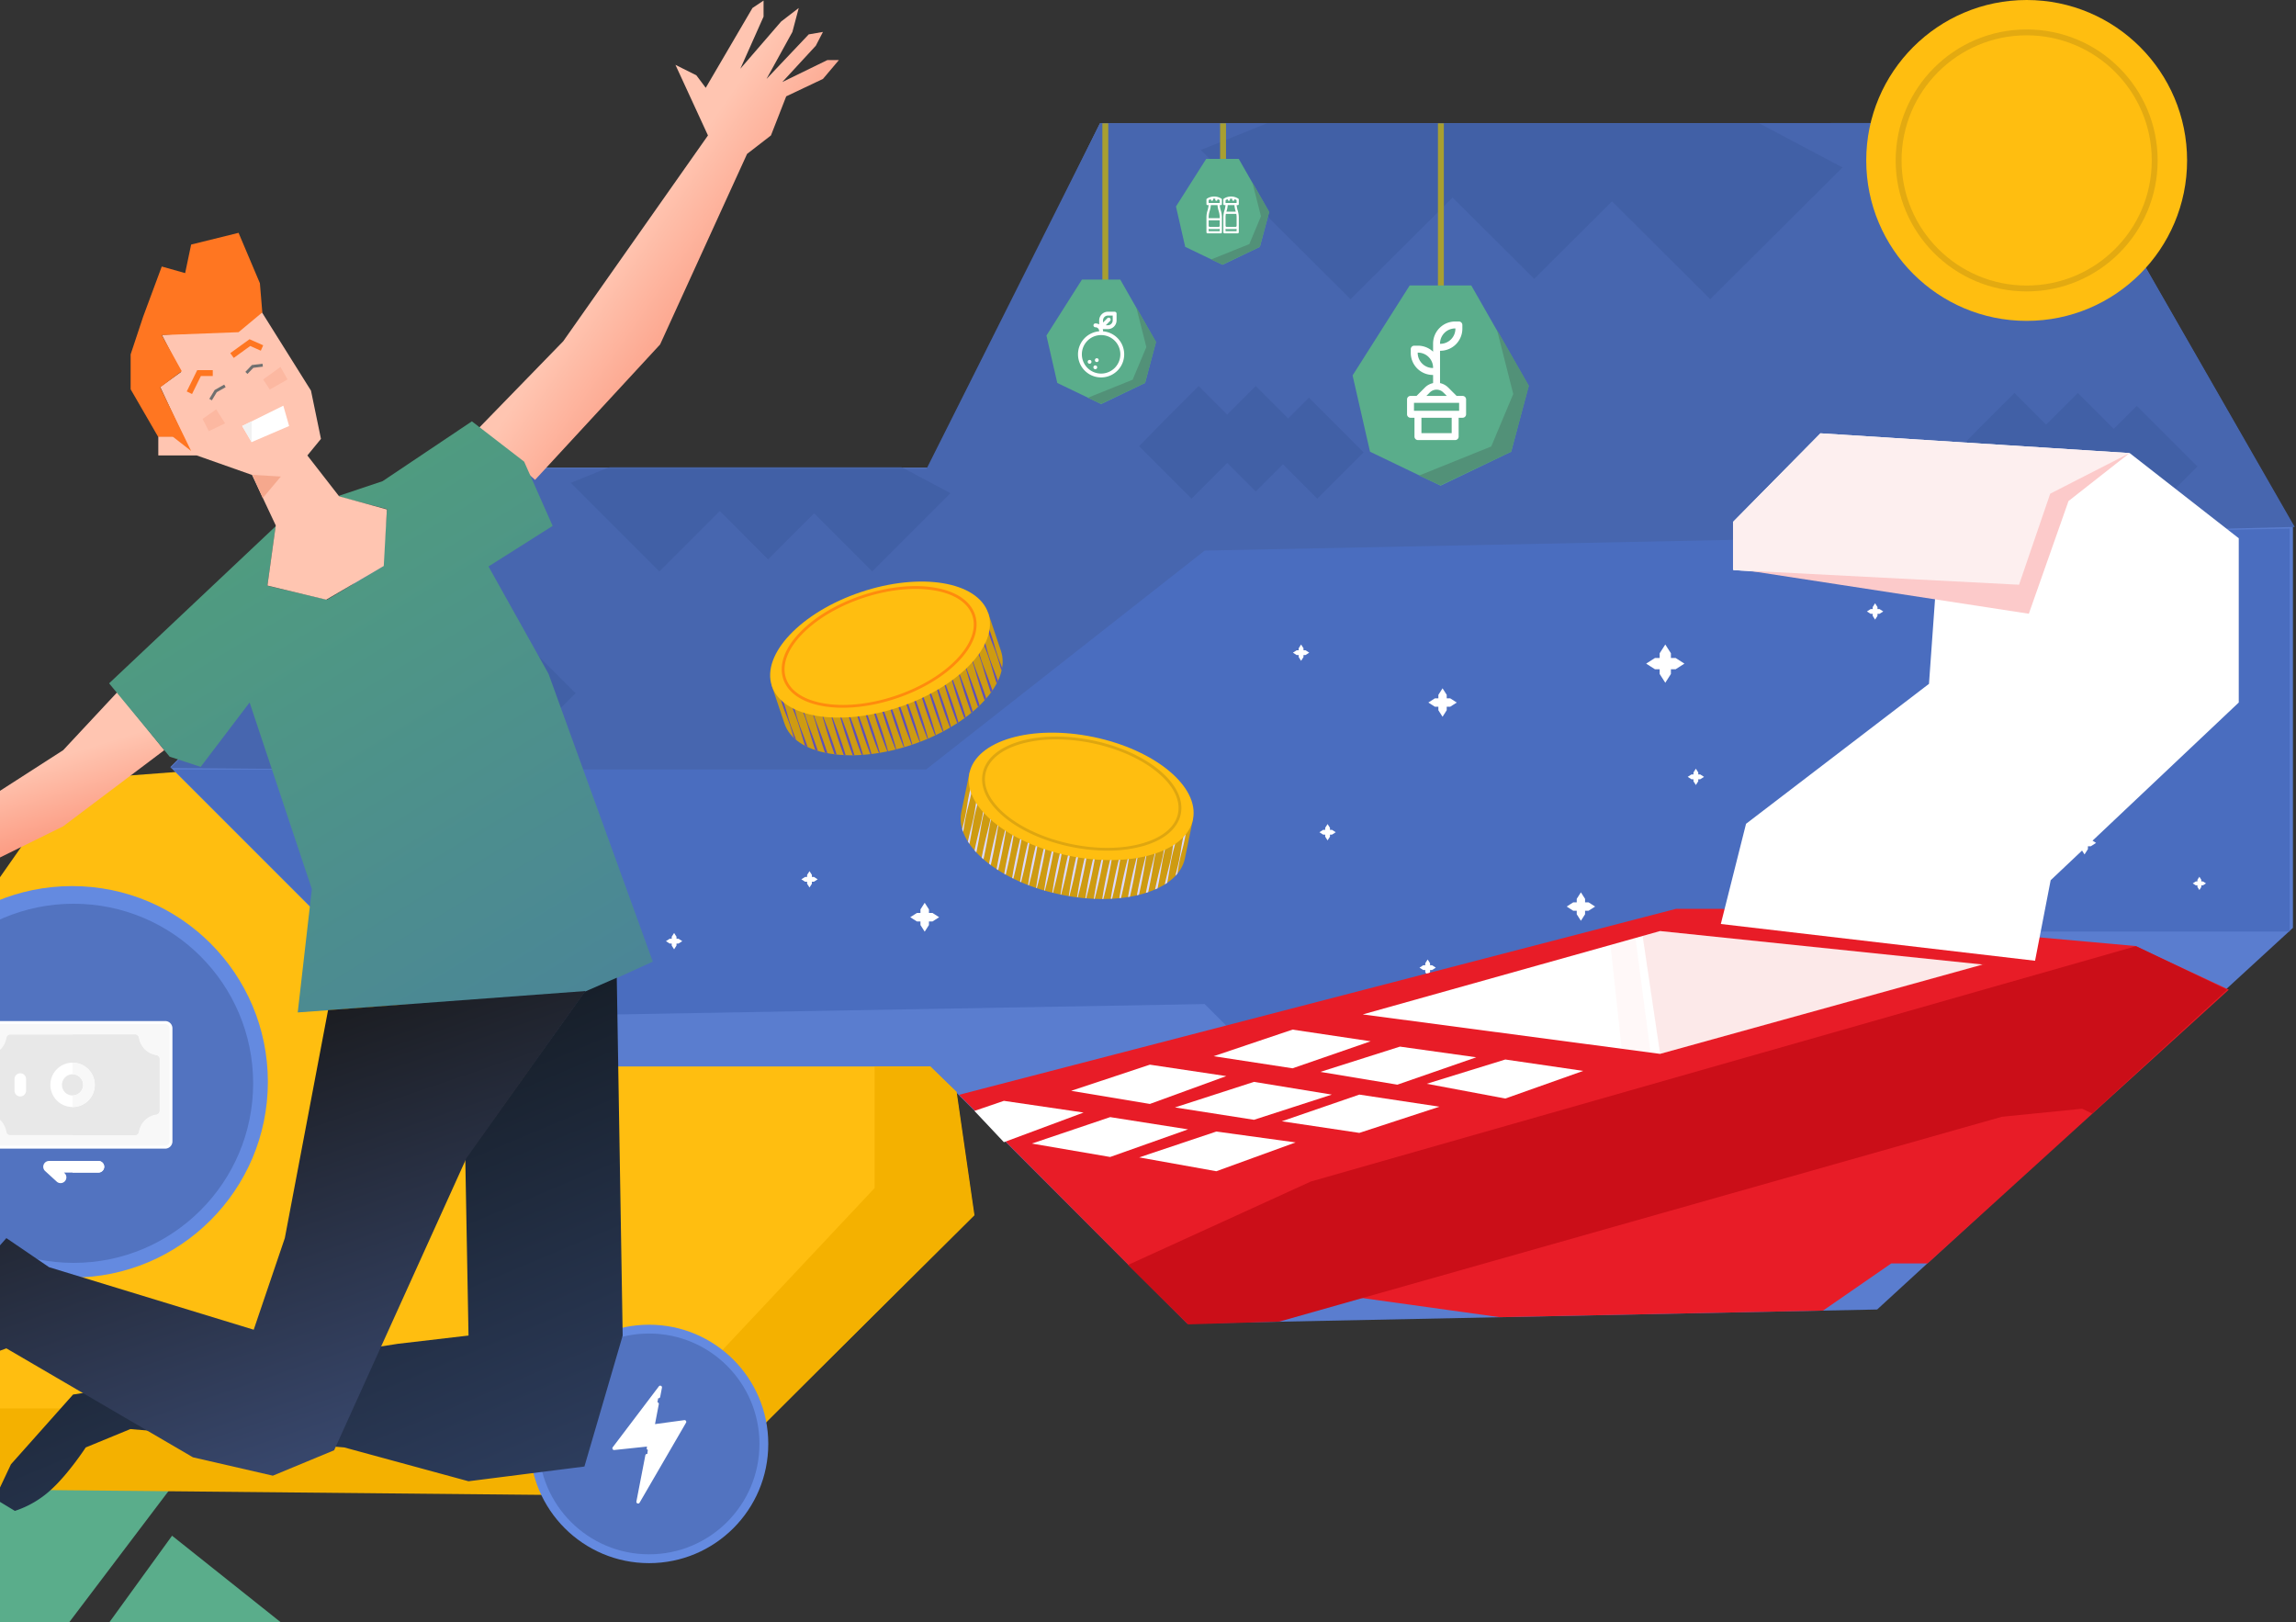 <svg xmlns="http://www.w3.org/2000/svg" xmlns:xlink="http://www.w3.org/1999/xlink" width="780" height="551" viewBox="0 0 780 551">
  <rect x="0" y="0" width="780" height="551" fill="#333333" stroke="none"/>
  <defs>
    <clipPath id="clip-path">
      <rect id="Rectangle_648" data-name="Rectangle 648" width="780" height="551" transform="translate(0 529)" fill="#fff"/>
    </clipPath>
    <linearGradient id="linear-gradient" x1="0.717" y1="0.223" x2="0.891" y2="0.62" gradientUnits="objectBoundingBox">
      <stop offset="0" stop-color="#ffc5b1"/>
      <stop offset="1" stop-color="#f97a5d"/>
    </linearGradient>
    <linearGradient id="linear-gradient-2" x1="0.295" y1="0.63" x2="0.695" y2="1" xlink:href="#linear-gradient"/>
    <linearGradient id="linear-gradient-3" x1="0.5" x2="1.7" y2="2.149" gradientUnits="objectBoundingBox">
      <stop offset="0" stop-color="#509d7e"/>
      <stop offset="1" stop-color="#4366b8"/>
    </linearGradient>
    <linearGradient id="linear-gradient-4" x1="0.5" x2="1.664" y2="2.35" gradientUnits="objectBoundingBox">
      <stop offset="0" stop-color="#11171c"/>
      <stop offset="1" stop-color="#5978c3"/>
    </linearGradient>
    <linearGradient id="linear-gradient-5" x1="0.5" x2="1.347" y2="1.681" gradientUnits="objectBoundingBox">
      <stop offset="0" stop-color="#181819"/>
      <stop offset="1" stop-color="#5978c3"/>
    </linearGradient>
  </defs>
  <g id="Mask_Group_88" data-name="Mask Group 88" transform="translate(0 -529)" clip-path="url(#clip-path)">
    <g id="Group_6683" data-name="Group 6683">
      <path id="Path_21106" data-name="Path 21106" d="M7316.594,488.979l-62.925,45.79L7039.1,551.021l-76.659,109.413,2.972,176.712H7039.1l33.345-45.361h181.224l93.178-93.178Z" transform="translate(-7016 243)" fill="#ffbe10"/>
      <path id="Path_21107" data-name="Path 21107" d="M7562.246,338.9H7389.67L7332,455.869H7175.564l-101.7,101.7,101.7,101.7H7332l87.354,87.354,234.355-4.789,141.256-129.646V475.422L7716.829,338.9Z" transform="translate(-7016 232)" fill="#5a7dcf"/>
      <path id="Path_21108" data-name="Path 21108" d="M7073.9,557.9l256.9,2.063,93.742-74.7,371.012-9.267-78.764-137.241-327.141.174L7330.8,456.183H7176.465Z" transform="translate(-7016 232)" fill="#4766af" style="mix-blend-mode: luminosity;isolation: isolate"/>
      <path id="Path_21109" data-name="Path 21109" d="M7159.294,642.768,7074.925,558.4H7330.6l94.65-74.367,368.591-7.487v136.9h-169l-68.807,68.807h-86.611l-44.175-44.175Z" transform="translate(-7016 232)" fill="#4a6dbf"/>
      <g id="Group_6644" data-name="Group 6644" transform="translate(-279 419)">
        <path id="Path_21110" data-name="Path 21110" d="M7500.11,266.207l.814-1.273.814,1.273v3l-.814,1.273-.814-1.273Z" transform="translate(-6992.917 162)" fill="#fff"/>
        <path id="Path_21111" data-name="Path 21111" d="M0,1.273.815,0l.815,1.273v3L.815,5.548,0,4.275Z" transform="translate(510.782 428.893) rotate(90)" fill="#fff"/>
      </g>
      <g id="Group_6645" data-name="Group 6645" transform="translate(-233 398)">
        <path id="Path_21110-2" data-name="Path 21110" d="M7500.11,266.207l.814-1.273.814,1.273v3l-.814,1.273-.814-1.273Z" transform="translate(-6992.917 162)" fill="#fff"/>
        <path id="Path_21111-2" data-name="Path 21111" d="M0,1.273.815,0l.815,1.273v3L.815,5.548,0,4.275Z" transform="translate(510.782 428.893) rotate(90)" fill="#fff"/>
      </g>
      <path id="Path_21112" data-name="Path 21112" d="M7054,840.295l21.453-29.613,37.194,29.613Z" transform="translate(-7017 240)" fill="#5aad8b"/>
      <g id="Group_6646" data-name="Group 6646" transform="translate(-196 408.737)">
        <path id="Path_21110-3" data-name="Path 21110" d="M7500.109,267.185l1.44-2.251,1.44,2.251v5.31l-1.44,2.251-1.44-2.251Z" transform="translate(-6991.41 162)" fill="#fff"/>
        <path id="Path_21111-3" data-name="Path 21111" d="M0,2.251,1.441,0,2.881,2.251v5.31L1.441,9.812,0,7.561Z" transform="translate(515.045 430.399) rotate(90)" fill="#fff"/>
      </g>
      <g id="Group_6647" data-name="Group 6647" transform="translate(-132 378)">
        <path id="Path_21110-4" data-name="Path 21110" d="M7500.11,268.085l2.016-3.151,2.016,3.151v7.435l-2.016,3.151-2.016-3.151Z" transform="translate(-6990.024 162)" fill="#fff"/>
        <path id="Path_21111-4" data-name="Path 21111" d="M0,3.151,2.017,0,4.034,3.151v7.434L2.017,13.737,0,10.585Z" transform="translate(518.97 431.785) rotate(90)" fill="#fff"/>
      </g>
      <g id="Group_6648" data-name="Group 6648" transform="translate(-66 321)">
        <path id="Path_21110-5" data-name="Path 21110" d="M7500.11,266.207l.814-1.273.814,1.273v3l-.814,1.273-.814-1.273Z" transform="translate(-6992.917 162)" fill="#fff"/>
        <path id="Path_21111-5" data-name="Path 21111" d="M0,1.273.815,0l.815,1.273v3L.815,5.548,0,4.275Z" transform="translate(510.782 428.893) rotate(90)" fill="#fff"/>
      </g>
      <g id="Group_6649" data-name="Group 6649" transform="translate(-20 335.886)">
        <path id="Path_21110-6" data-name="Path 21110" d="M7500.11,267.15l1.418-2.216,1.419,2.216v5.229l-1.419,2.216-1.418-2.216Z" transform="translate(-6991.464 162)" fill="#fff"/>
        <path id="Path_21111-6" data-name="Path 21111" d="M0,2.216,1.419,0,2.837,2.216V7.445L1.419,9.662,0,7.445Z" transform="translate(514.895 430.346) rotate(90)" fill="#fff"/>
      </g>
      <g id="Group_6650" data-name="Group 6650" transform="translate(54 321)">
        <path id="Path_21110-7" data-name="Path 21110" d="M7500.11,267.916l1.908-2.982,1.908,2.982v7.036l-1.908,2.982-1.908-2.982Z" transform="translate(-6990.285 162)" fill="#fff"/>
        <path id="Path_21111-7" data-name="Path 21111" d="M0,2.982,1.909,0,3.817,2.982v7.036L1.909,13,0,10.018Z" transform="translate(518.234 431.525) rotate(90)" fill="#fff"/>
      </g>
      <g id="Group_6651" data-name="Group 6651" transform="translate(129 307)">
        <path id="Path_21110-8" data-name="Path 21110" d="M7500.11,266.207l.814-1.273.814,1.273v3l-.814,1.273-.814-1.273Z" transform="translate(-6992.917 162)" fill="#fff"/>
        <path id="Path_21111-8" data-name="Path 21111" d="M0,1.273.815,0l.815,1.273v3L.815,5.548,0,4.275Z" transform="translate(510.782 428.893) rotate(90)" fill="#fff"/>
      </g>
      <g id="Group_6652" data-name="Group 6652" transform="translate(-69 449)">
        <path id="Path_21110-9" data-name="Path 21110" d="M7500.11,266.207l.814-1.273.814,1.273v3l-.814,1.273-.814-1.273Z" transform="translate(-6992.917 162)" fill="#fff"/>
        <path id="Path_21111-9" data-name="Path 21111" d="M0,1.273.815,0l.815,1.273v3L.815,5.548,0,4.275Z" transform="translate(510.782 428.893) rotate(90)" fill="#fff"/>
      </g>
      <g id="Group_6653" data-name="Group 6653" transform="translate(-23 428)">
        <path id="Path_21110-10" data-name="Path 21110" d="M7500.11,266.207l.814-1.273.814,1.273v3l-.814,1.273-.814-1.273Z" transform="translate(-6992.917 162)" fill="#fff"/>
        <path id="Path_21111-10" data-name="Path 21111" d="M0,1.273.815,0l.815,1.273v3L.815,5.548,0,4.275Z" transform="translate(510.782 428.893) rotate(90)" fill="#fff"/>
      </g>
      <g id="Group_6654" data-name="Group 6654" transform="translate(-57 382)">
        <path id="Path_21110-11" data-name="Path 21110" d="M7500.11,266.207l.814-1.273.814,1.273v3l-.814,1.273-.814-1.273Z" transform="translate(-6992.917 162)" fill="#fff"/>
        <path id="Path_21111-11" data-name="Path 21111" d="M0,1.273.815,0l.815,1.273v3L.815,5.548,0,4.275Z" transform="translate(510.782 428.893) rotate(90)" fill="#fff"/>
      </g>
      <g id="Group_6660" data-name="Group 6660" transform="translate(1480.095 1509.271) rotate(180)">
        <g id="Group_6655" data-name="Group 6655" transform="translate(730.669 677.934)">
          <path id="Path_21110-12" data-name="Path 21110" d="M7500.11,265.967l.662-1.033.661,1.033v2.438l-.661,1.033-.662-1.033Z" transform="translate(-7498.519 -264.934)" fill="#fff"/>
          <path id="Path_21111-12" data-name="Path 21111" d="M0,1.033.661,0l.661,1.033V3.471L.661,4.5,0,3.471Z" transform="translate(4.504 1.591) rotate(90)" fill="#fff"/>
        </g>
        <g id="Group_6656" data-name="Group 6656" transform="translate(768.017 690.02)">
          <path id="Path_21110-13" data-name="Path 21110" d="M7500.11,266.733l1.151-1.8,1.152,1.8v4.246l-1.152,1.8-1.151-1.8Z" transform="translate(-7497.34 -264.934)" fill="#fff"/>
          <path id="Path_21111-13" data-name="Path 21111" d="M0,1.8,1.152,0,2.3,1.8V6.045l-1.152,1.8L0,6.045Z" transform="translate(7.844 2.77) rotate(90)" fill="#fff"/>
        </g>
        <g id="Group_6657" data-name="Group 6657" transform="translate(728.234 781.858)">
          <path id="Path_21110-14" data-name="Path 21110" d="M7500.11,265.967l.662-1.033.661,1.033v2.438l-.661,1.033-.662-1.033Z" transform="translate(-7498.519 -264.934)" fill="#fff"/>
          <path id="Path_21111-14" data-name="Path 21111" d="M0,1.033.661,0l.661,1.033V3.471L.661,4.5,0,3.471Z" transform="translate(4.504 1.591) rotate(90)" fill="#fff"/>
        </g>
        <g id="Group_6658" data-name="Group 6658" transform="translate(765.581 764.808)">
          <path id="Path_21110-15" data-name="Path 21110" d="M7500.11,265.967l.662-1.033.661,1.033v2.438l-.661,1.033-.662-1.033Z" transform="translate(-7498.519 -264.934)" fill="#fff"/>
          <path id="Path_21111-15" data-name="Path 21111" d="M0,1.033.661,0l.661,1.033V3.471L.661,4.5,0,3.471Z" transform="translate(4.504 1.591) rotate(90)" fill="#fff"/>
        </g>
        <g id="Group_6659" data-name="Group 6659" transform="translate(737.977 727.46)">
          <path id="Path_21110-16" data-name="Path 21110" d="M7500.11,265.967l.662-1.033.661,1.033v2.438l-.661,1.033-.662-1.033Z" transform="translate(-7498.519 -264.934)" fill="#fff"/>
          <path id="Path_21111-16" data-name="Path 21111" d="M0,1.033.661,0l.661,1.033V3.471L.661,4.5,0,3.471Z" transform="translate(4.504 1.591) rotate(90)" fill="#fff"/>
        </g>
      </g>
      <g id="Group_6665" data-name="Group 6665" transform="translate(1234.129 1555.604) rotate(180)">
        <g id="Group_6661" data-name="Group 6661" transform="translate(75 329)">
          <path id="Path_21110-17" data-name="Path 21110" d="M7500.11,268.085l2.016-3.151,2.016,3.151v7.435l-2.016,3.151-2.016-3.151Z" transform="translate(-6990.024 162)" fill="#fff"/>
          <path id="Path_21111-17" data-name="Path 21111" d="M0,3.151,2.017,0,4.034,3.151v7.434L2.017,13.737,0,10.585Z" transform="translate(518.97 431.785) rotate(90)" fill="#fff"/>
        </g>
        <g id="Group_6662" data-name="Group 6662" transform="translate(141 272)">
          <path id="Path_21110-18" data-name="Path 21110" d="M7500.11,266.207l.814-1.273.814,1.273v3l-.814,1.273-.814-1.273Z" transform="translate(-6992.917 162)" fill="#fff"/>
          <path id="Path_21111-18" data-name="Path 21111" d="M0,1.273.815,0l.815,1.273v3L.815,5.548,0,4.275Z" transform="translate(510.782 428.893) rotate(90)" fill="#fff"/>
        </g>
        <g id="Group_6663" data-name="Group 6663" transform="translate(187 286.886)">
          <path id="Path_21110-19" data-name="Path 21110" d="M7500.11,267.15l1.418-2.216,1.419,2.216v5.229l-1.419,2.216-1.418-2.216Z" transform="translate(-6991.464 162)" fill="#fff"/>
          <path id="Path_21111-19" data-name="Path 21111" d="M0,2.216,1.419,0,2.837,2.216V7.445L1.419,9.662,0,7.445Z" transform="translate(514.895 430.346) rotate(90)" fill="#fff"/>
        </g>
        <g id="Group_6664" data-name="Group 6664" transform="translate(150 333)">
          <path id="Path_21110-20" data-name="Path 21110" d="M7500.11,266.207l.814-1.273.814,1.273v3l-.814,1.273-.814-1.273Z" transform="translate(-6992.917 162)" fill="#fff"/>
          <path id="Path_21111-20" data-name="Path 21111" d="M0,1.273.815,0l.815,1.273v3L.815,5.548,0,4.275Z" transform="translate(510.782 428.893) rotate(90)" fill="#fff"/>
        </g>
      </g>
      <path id="Path_20936" data-name="Path 20936" d="M10618.193,1459.627h98.971l16.746,8.906-26.595,26.595-19.743-19.744-15.641,15.639-16.406-16.407-20.512,20.511-14.5-14.5-15.612-15.612Z" transform="translate(-10411 -772)" fill="#3b579b" opacity="0.403"/>
      <path id="Path_20936-2" data-name="Path 20936" d="M10614.128,1441.428l11-11,9.7,9.7,9.7-9.7,11,11,7.057-7.056,8.563,8.564,10.019,10.018-15.721,15.721L10653.771,1457l-9.245,9.245-9.7-9.7-12.125,12.125-8.574-8.573-9.229-9.229Z" transform="translate(-10217.928 -770.293)" fill="#3b579b" opacity="0.403"/>
      <path id="Path_21113" data-name="Path 21113" d="M10615.141,1442.635l12.209-12.207,10.764,10.763,10.764-10.763,12.205,12.207,7.832-7.831,9.5,9.5,11.117,11.118-17.447,17.447-12.951-12.952-10.26,10.26-10.764-10.764-13.457,13.456-9.516-9.514-10.242-10.242Z" transform="translate(-10494 -690.946)" fill="#3b579b" opacity="0.403"/>
      <path id="Path_21114" data-name="Path 21114" d="M10627.366,1459.627h167.259l28.3,14.983-44.943,44.743-33.366-33.217-26.432,26.312-27.727-27.6-34.665,34.509-24.51-24.4-26.385-26.265Z" transform="translate(-10196.982 -888.727)" fill="#3b579b" opacity="0.403"/>
      <path id="Path_21115" data-name="Path 21115" d="M10615.141,1442.635l12.209-12.207,10.764,10.763,10.764-10.763,12.205,12.207,7.832-7.831,9.5,9.5,11.117,11.118-17.447,17.447-12.951-12.952-10.26,10.26-10.764-10.764-13.457,13.456-9.516-9.514-10.242-10.242Z" transform="translate(-9943 -767.946)" fill="#3b579b" opacity="0.403"/>
      <path id="Path_21116" data-name="Path 21116" d="M7073.868,872.7l-34.381,45.412h-72.854V872.7Z" transform="translate(-7016 162)" fill="#5aad8b"/>
      <g id="Group_6515" data-name="Group 6515" transform="translate(-42 830)">
        <circle id="Ellipse_313" data-name="Ellipse 313" cx="66.5" cy="66.5" r="66.5" transform="translate(0)" fill="#648ae0"/>
        <circle id="Ellipse_312" data-name="Ellipse 312" cx="61" cy="61" r="61" transform="translate(6 6)" fill="#5273c0"/>
      </g>
      <g id="Setor_Tabungan" data-name="Setor Tabungan" transform="translate(-8.775 876.353)">
        <path id="Path_16057" data-name="Path 16057" d="M199.7,454.217a1.967,1.967,0,0,1-1.966,1.966H186.021l.241.22a1.967,1.967,0,0,1-2.655,2.9l-3.976-3.638a1.968,1.968,0,0,1,1.327-3.417h16.779A1.967,1.967,0,0,1,199.7,454.217Z" transform="translate(-155.527 -405.223)" fill="#fff"/>
        <path id="Path_16058" data-name="Path 16058" d="M265.75,454.217a1.967,1.967,0,0,1-1.966,1.966H255v-3.933h8.783A1.967,1.967,0,0,1,265.75,454.217Z" transform="translate(-221.573 -405.223)" fill="#fff"/>
        <path id="Path_16059" data-name="Path 16059" d="M66.856,95.467v38.409a1.967,1.967,0,0,1-1.966,1.966H1.967A1.967,1.967,0,0,1,0,133.876V95.467A1.967,1.967,0,0,1,1.967,93.5H64.89A1.967,1.967,0,0,1,66.856,95.467Z" transform="translate(-0.001 -93.501)" fill="#f8f8f8" stroke="#fff" stroke-width="1"/>
        <path id="Path_16060" data-name="Path 16060" d="M286.162,95.276v34.679a1.806,1.806,0,0,1-1.833,1.775H255V93.5h29.328A1.806,1.806,0,0,1,286.162,95.276Z" transform="translate(-221.573 -91.553)" fill="#f8f8f8"/>
        <path id="Path_16061" data-name="Path 16061" d="M88.991,133.189V150.67a1.313,1.313,0,0,1-1.113,1.3,7.111,7.111,0,0,0-5.911,5.909,1.312,1.312,0,0,1-1.3,1.113H38.32a1.312,1.312,0,0,1-1.3-1.113,7.11,7.11,0,0,0-5.911-5.909A1.313,1.313,0,0,1,30,150.67V133.189a1.313,1.313,0,0,1,1.113-1.3,7.11,7.11,0,0,0,5.911-5.909,1.312,1.312,0,0,1,1.3-1.113H80.672a1.312,1.312,0,0,1,1.3,1.113,7.11,7.11,0,0,0,5.911,5.909A1.313,1.313,0,0,1,88.991,133.189Z" transform="translate(-26.068 -120.759)" fill="#e8e8e8"/>
        <path id="Path_16062" data-name="Path 16062" d="M284.5,133.189V150.67a1.313,1.313,0,0,1-1.113,1.3,7.111,7.111,0,0,0-5.911,5.909,1.312,1.312,0,0,1-1.3,1.113H255V124.871h21.176a1.312,1.312,0,0,1,1.3,1.113,7.11,7.11,0,0,0,5.911,5.909A1.313,1.313,0,0,1,284.5,133.189Z" transform="translate(-221.573 -120.759)" fill="#e8e8e8"/>
        <path id="Path_16063" data-name="Path 16063" d="M106.467,225a1.966,1.966,0,0,0-1.966,1.966V230.9a1.966,1.966,0,1,0,3.933,0v-3.933A1.966,1.966,0,0,0,106.467,225Z" transform="translate(-90.802 -207.763)" fill="#fff"/>
        <path id="Path_16065" data-name="Path 16065" d="M205.039,197.5a7.538,7.538,0,1,0,7.538,7.538A7.545,7.545,0,0,0,205.039,197.5Zm0,11.143a3.6,3.6,0,1,1,3.6-3.6A3.61,3.61,0,0,1,205.039,208.644Z" transform="translate(-171.611 -183.868)" fill="#fff"/>
        <path id="Path_16066" data-name="Path 16066" d="M262.539,205.039A7.545,7.545,0,0,1,255,212.576v-3.933a3.6,3.6,0,1,0,0-7.21V197.5A7.545,7.545,0,0,1,262.539,205.039Z" transform="translate(-221.573 -183.868)" fill="#f8f8f8"/>
      </g>
      <g id="Group_6641" data-name="Group 6641" transform="translate(248.868 675.497)">
        <g id="Group_6622" data-name="Group 6622" transform="translate(0 0)">
          <line id="Line_2" data-name="Line 2" x1="1.282" y1="13.355" transform="translate(150.967)" fill="#386167"/>
          <path id="Path_21076" data-name="Path 21076" d="M639.267,305.385l31.813,14.839-102.326,92.99H556.42l-23.179,16.019L423.326,431.47,297.494,413.953,239.71,355.938l243.6-63.181h15.465Z" transform="translate(-162.776 -130.529)" fill="#e81c27"/>
          <path id="Path_21077" data-name="Path 21077" d="M509.118,360.606l-3.39-1.612-27.279,2.73L233,431.3l-31.044.954-20.384-20.191L243.744,383.7l280.31-79.94,30.912,14.815Z" transform="translate(-47.245 -128.853)" fill="#cb0e18"/>
          <path id="Path_21078" data-name="Path 21078" d="M467.429,310.687,357.892,341.031l-101.008-13.4,101.008-28.318Z" transform="translate(-42.793 -129.531)" fill="#fff"/>
          <path id="Path_21079" data-name="Path 21079" d="M427.762,341.045l-26.48-3.867L374.6,345.423l26.684,5.014Z" transform="translate(-138.768 -123.763)" fill="#fff"/>
          <path id="Path_21080" data-name="Path 21080" d="M459.1,337.006l-26.8,9.3-26.161-4.342,27.034-8.586Z" transform="translate(-206.452 -124.341)" fill="#fff"/>
          <path id="Path_21081" data-name="Path 21081" d="M490.619,332.332l-26.539,9.181L437.272,337.4l26.807-9.035Z" transform="translate(-273.846 -125.106)" fill="#fff"/>
          <path id="Path_21082" data-name="Path 21082" d="M470.544,351.632l-27.219,8.9-26.336-3.944,26.336-9.064Z" transform="translate(-230.399 -122.187)" fill="#fff"/>
          <path id="Path_21083" data-name="Path 21083" d="M502.012,348.1l-26.44,8.554-26.848-4.2,26.848-8.684Z" transform="translate(-298.436 -122.759)" fill="#fff"/>
          <path id="Path_21084" data-name="Path 21084" d="M532.545,342.583,506.595,338.7l-26.751,8.884,26.751,4.458Z" transform="translate(-364.828 -123.531)" fill="#fff"/>
          <path id="Path_21085" data-name="Path 21085" d="M512.535,362.112l-26.922-3.7L459.4,367.2l26.208,4.7Z" transform="translate(-321.265 -120.529)" fill="#fff"/>
          <path id="Path_21086" data-name="Path 21086" d="M544.162,358.325l-26.454-4.163-26.6,8.984,26.6,4.559Z" transform="translate(-389.43 -121.176)" fill="#fff"/>
          <path id="Path_21087" data-name="Path 21087" d="M575.047,353.34l-27.074-3.974-10.007,3.415,10.007,10.633Z" transform="translate(-455.799 -121.907)" fill="#fff"/>
          <path id="Path_21088" data-name="Path 21088" d="M288.1,331.751,181.345,319.26l8.568-34.033,62.15-47.541,2.527-35.374-68.914-3.227V182.527l29.511-29.952L320.253,159.3,357.3,188.231v55.8l-63.9,60.364Z" transform="translate(154.386 -151.881)" fill="#fff"/>
          <path id="Path_21089" data-name="Path 21089" d="M348.252,159.288,321.562,173.5l-8.351,33.486-31.83-3-67.845-4.97V182.642l29.706-30.06Z" transform="translate(126.335 -151.88)" fill="#fdefef"/>
          <path id="Path_21103" data-name="Path 21103" d="M372.59,310.328,261.946,340.869,256,300.708l5.964-1.617Z" transform="translate(53.166 -129.311)" fill="#f06969" opacity="0.141"/>
          <path id="Path_21104" data-name="Path 21104" d="M360.447,339.115l-9.819-1.33-3.784-35.321,8.47-2.342Z" transform="translate(-48.59 -128.002)" fill="#f06969" opacity="0.05"/>
        </g>
        <path id="Path_21090" data-name="Path 21090" d="M15656.58,104.495l-20.762,16.306-13.484,38.282-94.949-14.582,91.629,4.728L15629.6,118.3Z" transform="translate(-15181.968 -97.095)" fill="#fccaca"/>
      </g>
      <line id="Line_3" data-name="Line 3" y2="60" transform="translate(375.5 570.9)" fill="none" stroke="#a89f31" stroke-width="2"/>
      <line id="Line_4" data-name="Line 4" y2="14" transform="translate(415.5 570.9)" fill="none" stroke="#a89f31" stroke-width="2"/>
      <path id="Path_21165" data-name="Path 21165" d="M7263.132,729.251v41.321L7192.8,845.451H6965.049v27.567l235.783,2.292,96.216-95.483-6.054-41.915-8.975-8.661Z" transform="translate(-6966 162)" fill="#f4b100"/>
      <line id="Line_5" data-name="Line 5" y2="57" transform="translate(489.5 570.9)" fill="none" stroke="#a89f31" stroke-width="2"/>
      <g id="Group_6676" data-name="Group 6676" transform="translate(-1019 -590)">
        <circle id="Ellipse_313-2" data-name="Ellipse 313" cx="40.5" cy="40.5" r="40.5" transform="translate(1199 1569)" fill="#648ae0"/>
        <circle id="Ellipse_312-2" data-name="Ellipse 312" cx="37.5" cy="37.5" r="37.5" transform="translate(1202 1572)" fill="#5273c0"/>
        <g id="lightning" transform="translate(1227.038 1589.709)">
          <path id="Path_16145" data-name="Path 16145" d="M122.832,57.763l13.889-23.914a.752.752,0,0,0-.752-1.123l-9.238,1.256,2.207-11.588a.376.376,0,0,0-.669-.3L114.613,40.121a.752.752,0,0,0,.678,1.2l10.185-1.072L122.138,57.5A.376.376,0,0,0,122.832,57.763Z" transform="translate(-112.978 -20.228)" fill="#fff"/>
          <path id="Path_16146" data-name="Path 16146" d="M118.883,38.858a.311.311,0,0,1-.289-.475L128.8,22.047a.371.371,0,0,0-.536.063L114.613,40.136a.752.752,0,0,0,.678,1.2l10.185-1.072-3.339,17.252a.366.366,0,0,0,.3.436l5.722-18.105a1.254,1.254,0,0,0-1.3-1.628Z" transform="translate(-112.978 -20.243)" fill="#fff"/>
          <path id="Path_16147" data-name="Path 16147" d="M216.588,78.466a.587.587,0,0,0-.566-.255l-9.955,1.353,1.281-6.723a.587.587,0,1,0-1.152-.22l-1.433,7.524a.587.587,0,0,0,.655.691l9.574-1.3-13.434,23.131L203.932,90.4a.587.587,0,1,0-1.152-.223l-3.034,15.674a.587.587,0,0,0,1.083.406l15.779-27.169A.586.586,0,0,0,216.588,78.466Z" transform="translate(-191.585 -66.503)" fill="#fff"/>
          <path id="Path_16148" data-name="Path 16148" d="M107.207,21.165a.587.587,0,1,0,1.152.223l.243-1.254a.587.587,0,0,0-.637-.695L97.4,20.551,110.742,2.937l-.128.674a.587.587,0,0,0,1.152.22l.6-3.135A.587.587,0,0,0,111.32.232L95.646,20.922a.587.587,0,0,0,.529.938L107.3,20.689Z" transform="translate(-95.527 0)" fill="#fff"/>
        </g>
      </g>
      <g id="Group_6396" data-name="Group 6396" transform="translate(409.443 834.394) rotate(180)">
        <g id="Group_6359" data-name="Group 6359" transform="translate(0 0)">
          <g id="Group_6353" data-name="Group 6353" transform="translate(4.135)">
            <g id="Group_6324" data-name="Group 6324" transform="translate(0)">
              <path id="Path_20817" data-name="Path 20817" d="M0,27.189,75.95,42.914l2.775-13.4h0c1.069-5.16-1.57-11.088-8.169-16.56C57.356,2,33.312-2.973,16.851,1.83,8.62,4.231,3.844,8.624,2.776,13.785h0Z" transform="translate(0 0)" fill="#ce9b11"/>
            </g>
            <g id="Group_6352" data-name="Group 6352" transform="translate(1.751 0.005)">
              <g id="Group_6325" data-name="Group 6325" transform="translate(0 7.847)">
                <path id="Path_20818" data-name="Path 20818" d="M3.587.754C3.8.5,4.022.247,4.257,0c-.166.685-.324,1.374-.5,2.06-.351,1.409-.7,2.821-.955,4.25-.284,1.422-.463,2.869-.713,4.3A85.8,85.8,0,0,1,.07,19.086L0,19.07a85.782,85.782,0,0,1,1.511-8.582c.338-1.412.747-2.809,1.052-4.229.329-1.414.574-2.845.812-4.279C3.441,1.57,3.518,1.162,3.587.754Z" transform="translate(0)" fill="#dcd9ff"/>
              </g>
              <g id="Group_6326" data-name="Group 6326" transform="translate(2.793 4.965)">
                <path id="Path_20819" data-name="Path 20819" d="M4.238.536C4.5.353,4.78.175,5.061,0c-.408,1.844-.836,3.686-1.3,5.52-.351,1.41-.7,2.821-.955,4.25-.284,1.424-.463,2.869-.713,4.3A85.668,85.668,0,0,1,.07,22.546L0,22.532A86.142,86.142,0,0,1,1.51,13.95c.339-1.412.749-2.811,1.052-4.23.331-1.414.576-2.847.812-4.279C3.64,3.8,3.931,2.166,4.238.536Z" transform="translate(0)" fill="#dcd9ff"/>
              </g>
              <g id="Group_6327" data-name="Group 6327" transform="translate(5.587 3.249)">
                <path id="Path_20820" data-name="Path 20820" d="M4.723.38C5,.252,5.271.123,5.556,0q-.81,3.925-1.8,7.815c-.351,1.409-.7,2.821-.955,4.25-.284,1.422-.463,2.869-.713,4.3A85.784,85.784,0,0,1,.07,24.841L0,24.825a85.753,85.753,0,0,1,1.51-8.582c.339-1.412.749-2.809,1.052-4.229.331-1.414.576-2.845.812-4.279Q3.973,4.043,4.723.38Z" fill="#dcd9ff"/>
              </g>
              <g id="Group_6328" data-name="Group 6328" transform="translate(8.38 2.084)">
                <path id="Path_20821" data-name="Path 20821" d="M2.805,13.808c-.285,1.424-.463,2.869-.713,4.3A85.661,85.661,0,0,1,.07,26.583L0,26.57a85.6,85.6,0,0,1,1.51-8.582c.339-1.412.749-2.811,1.052-4.229.331-1.414.576-2.847.812-4.279.5-3.092,1.074-6.169,1.741-9.227C5.371.163,5.637.082,5.9,0Q4.97,4.807,3.76,9.557C3.409,10.968,3.064,12.378,2.805,13.808Z" fill="#dcd9ff"/>
              </g>
              <g id="Group_6329" data-name="Group 6329" transform="translate(11.174 1.272)">
                <path id="Path_20822" data-name="Path 20822" d="M3.758,10.949c-.35,1.409-.694,2.821-.953,4.25-.284,1.422-.463,2.869-.713,4.3A86.273,86.273,0,0,1,.07,27.975L0,27.96a85.761,85.761,0,0,1,1.51-8.582c.339-1.412.749-2.809,1.052-4.23.331-1.414.576-2.845.812-4.279C3.955,7.282,4.639,3.715,5.451.175c.235-.058.468-.12.7-.175C5.486,3.676,4.677,7.323,3.758,10.949Z" fill="#dcd9ff"/>
              </g>
              <g id="Group_6330" data-name="Group 6330" transform="translate(13.967 0.687)">
                <path id="Path_20823" data-name="Path 20823" d="M3.758,12.111c-.35,1.41-.694,2.821-.953,4.25-.284,1.424-.464,2.869-.715,4.3A85.674,85.674,0,0,1,.07,29.137L0,29.123a85.6,85.6,0,0,1,1.51-8.582c.339-1.412.749-2.811,1.052-4.23.331-1.414.576-2.847.812-4.279.648-4,1.416-7.983,2.36-11.924C5.945.072,6.157.034,6.372,0,5.667,4.072,4.773,8.1,3.758,12.111Z" fill="#dcd9ff"/>
              </g>
              <g id="Group_6331" data-name="Group 6331" transform="translate(16.76 0.304)">
                <path id="Path_20824" data-name="Path 20824" d="M3.758,13.074c-.35,1.409-.694,2.821-.953,4.248-.284,1.424-.464,2.87-.715,4.3A85.71,85.71,0,0,1,.07,30.1L0,30.085A85.666,85.666,0,0,1,1.51,21.5c.339-1.412.749-2.809,1.052-4.23.331-1.414.576-2.847.812-4.279.7-4.346,1.535-8.665,2.6-12.937C6.159.036,6.349.019,6.538,0,5.813,4.4,4.853,8.75,3.758,13.074Z" fill="#dcd9ff"/>
              </g>
              <g id="Group_6332" data-name="Group 6332" transform="translate(19.554 0.086)">
                <path id="Path_20825" data-name="Path 20825" d="M3.758,13.869c-.351,1.41-.694,2.821-.953,4.25-.284,1.424-.464,2.869-.715,4.3A85.671,85.671,0,0,1,.07,30.9L0,30.882A85.566,85.566,0,0,1,1.51,22.3c.339-1.412.749-2.811,1.052-4.23.331-1.416.576-2.846.812-4.279C4.125,9.16,5.032,4.562,6.2.017,6.348.008,6.5.007,6.656,0,5.918,4.67,4.918,9.287,3.758,13.869Z" fill="#dcd9ff"/>
              </g>
              <g id="Group_6333" data-name="Group 6333" transform="translate(22.347 0)">
                <path id="Path_20826" data-name="Path 20826" d="M3.758,14.533c-.351,1.41-.694,2.822-.953,4.252-.284,1.422-.464,2.869-.715,4.3A85.756,85.756,0,0,1,.07,31.56L0,31.545a85.761,85.761,0,0,1,1.51-8.582c.339-1.412.749-2.811,1.052-4.23.331-1.414.576-2.845.812-4.279C4.161,9.592,5.126,4.766,6.377,0c.125,0,.252.007.377.007C6.008,4.9,4.973,9.736,3.758,14.533Z" transform="translate(0 0)" fill="#dcd9ff"/>
              </g>
              <g id="Group_6334" data-name="Group 6334" transform="translate(25.141 0.06)">
                <path id="Path_20827" data-name="Path 20827" d="M3.758,15.052c-.351,1.41-.694,2.821-.953,4.25-.285,1.424-.464,2.869-.715,4.3A85.674,85.674,0,0,1,.07,32.078L0,32.064a85.581,85.581,0,0,1,1.51-8.582c.339-1.412.749-2.811,1.052-4.23.331-1.416.574-2.847.812-4.279A151.592,151.592,0,0,1,6.516,0c.1,0,.209,0,.314.007A150.852,150.852,0,0,1,3.758,15.052Z" fill="#dcd9ff"/>
              </g>
              <g id="Group_6335" data-name="Group 6335" transform="translate(27.934 0.249)">
                <path id="Path_20828" data-name="Path 20828" d="M3.758,15.443c-.351,1.409-.694,2.821-.953,4.25-.285,1.422-.464,2.869-.715,4.3A85.689,85.689,0,0,1,.07,32.469L0,32.453a85.678,85.678,0,0,1,1.51-8.582c.339-1.412.749-2.811,1.052-4.229.331-1.414.574-2.846.812-4.279A150.668,150.668,0,0,1,6.618,0c.089.007.178.012.267.021A150.3,150.3,0,0,1,3.758,15.443Z" fill="#dcd9ff"/>
              </g>
              <g id="Group_6336" data-name="Group 6336" transform="translate(30.727 0.549)">
                <path id="Path_20829" data-name="Path 20829" d="M3.758,15.72c-.351,1.41-.7,2.821-.953,4.25-.284,1.424-.464,2.869-.715,4.3A86.145,86.145,0,0,1,.07,32.746L0,32.731A85.656,85.656,0,0,1,1.51,24.15c.338-1.414.747-2.81,1.052-4.23.331-1.416.574-2.847.812-4.281A149.059,149.059,0,0,1,6.694,0l.231.029A149.354,149.354,0,0,1,3.758,15.72Z" fill="#dcd9ff"/>
              </g>
              <g id="Group_6337" data-name="Group 6337" transform="translate(33.521 0.953)">
                <path id="Path_20830" data-name="Path 20830" d="M3.758,15.893c-.351,1.41-.7,2.822-.953,4.25-.284,1.424-.464,2.871-.715,4.3A86.032,86.032,0,0,1,.07,32.919L0,32.906a85.694,85.694,0,0,1,1.51-8.582c.338-1.412.747-2.81,1.052-4.229.331-1.414.574-2.847.812-4.279A148.7,148.7,0,0,1,6.74,0c.07.01.141.026.211.038A148.809,148.809,0,0,1,3.758,15.893Z" fill="#dcd9ff"/>
              </g>
              <g id="Group_6338" data-name="Group 6338" transform="translate(36.314 1.46)">
                <path id="Path_20831" data-name="Path 20831" d="M6.96.043a148.341,148.341,0,0,1-3.2,15.922c-.351,1.41-.7,2.821-.953,4.25-.285,1.424-.464,2.869-.715,4.3A85.791,85.791,0,0,1,.069,32.991L0,32.978A85.572,85.572,0,0,1,1.51,24.4c.338-1.412.747-2.811,1.052-4.229.331-1.416.574-2.847.812-4.281A148.4,148.4,0,0,1,6.759,0C6.826.014,6.893.027,6.96.043Z" fill="#dcd9ff"/>
              </g>
              <g id="Group_6339" data-name="Group 6339" transform="translate(39.106 2.103)">
                <path id="Path_20832" data-name="Path 20832" d="M3.76,15.9c-.351,1.41-.7,2.821-.953,4.25-.284,1.424-.464,2.869-.715,4.3A85.574,85.574,0,0,1,.07,32.926L0,32.912A86.159,86.159,0,0,1,1.511,24.33c.338-1.412.747-2.81,1.052-4.23.331-1.414.574-2.846.812-4.279A149.006,149.006,0,0,1,6.742,0l.209.05A149.109,149.109,0,0,1,3.76,15.9Z" fill="#dcd9ff"/>
              </g>
              <g id="Group_6340" data-name="Group 6340" transform="translate(41.899 2.845)">
                <path id="Path_20833" data-name="Path 20833" d="M3.76,15.737c-.351,1.41-.7,2.821-.955,4.25-.284,1.424-.463,2.869-.713,4.3A85.664,85.664,0,0,1,.07,32.763L0,32.748a86.154,86.154,0,0,1,1.511-8.581c.338-1.414.747-2.81,1.052-4.231.329-1.414.574-2.845.812-4.279A149.269,149.269,0,0,1,6.7,0l.224.065A149.083,149.083,0,0,1,3.76,15.737Z" transform="translate(0)" fill="#dcd9ff"/>
              </g>
              <g id="Group_6341" data-name="Group 6341" transform="translate(44.693 3.686)">
                <path id="Path_20834" data-name="Path 20834" d="M3.76,15.473c-.351,1.41-.7,2.822-.955,4.25-.284,1.424-.463,2.87-.713,4.3A85.557,85.557,0,0,1,.07,32.5L0,32.486A85.674,85.674,0,0,1,1.511,23.9c.338-1.412.747-2.81,1.052-4.229.329-1.414.574-2.847.812-4.279A150.263,150.263,0,0,1,6.629,0c.086.027.168.058.254.087A150.512,150.512,0,0,1,3.76,15.473Z" transform="translate(0)" fill="#dcd9ff"/>
              </g>
              <g id="Group_6342" data-name="Group 6342" transform="translate(47.486 4.631)">
                <path id="Path_20835" data-name="Path 20835" d="M3.76,15.108c-.351,1.41-.7,2.821-.955,4.25-.284,1.422-.463,2.869-.713,4.3A85.8,85.8,0,0,1,.07,32.134L0,32.119a85.648,85.648,0,0,1,1.511-8.581c.338-1.414.747-2.811,1.052-4.23.329-1.416.574-2.846.812-4.281A151.371,151.371,0,0,1,6.531,0c.1.038.194.081.291.12A152.3,152.3,0,0,1,3.76,15.108Z" transform="translate(0)" fill="#dcd9ff"/>
              </g>
              <g id="Group_6343" data-name="Group 6343" transform="translate(50.279 5.717)">
                <path id="Path_20836" data-name="Path 20836" d="M3.76,14.6c-.351,1.41-.7,2.821-.954,4.25-.285,1.424-.463,2.869-.713,4.3A85.551,85.551,0,0,1,.07,31.625L0,31.612a85.705,85.705,0,0,1,1.512-8.582c.338-1.412.747-2.811,1.052-4.23.329-1.414.574-2.846.812-4.279C4.166,9.635,5.136,4.788,6.4,0c.115.048.235.091.348.142C6,5.013,4.968,9.825,3.76,14.6Z" transform="translate(0)" fill="#dcd9ff"/>
              </g>
              <g id="Group_6344" data-name="Group 6344" transform="translate(53.073 6.936)">
                <path id="Path_20837" data-name="Path 20837" d="M3.76,13.96c-.351,1.409-.7,2.821-.955,4.25-.284,1.424-.463,2.869-.713,4.3A85.785,85.785,0,0,1,.07,30.986L0,30.971A85.639,85.639,0,0,1,1.512,22.39c.338-1.414.747-2.81,1.052-4.231.329-1.414.574-2.845.812-4.279C4.13,9.213,5.047,4.581,6.224,0c.137.069.279.13.416.2C5.9,4.833,4.91,9.412,3.76,13.96Z" transform="translate(0)" fill="#dcd9ff"/>
              </g>
              <g id="Group_6345" data-name="Group 6345" transform="translate(55.866 8.293)">
                <path id="Path_20838" data-name="Path 20838" d="M3.76,13.18c-.351,1.41-.7,2.821-.955,4.25-.284,1.424-.463,2.869-.713,4.3A85.68,85.68,0,0,1,.07,30.206L0,30.193A85.682,85.682,0,0,1,1.511,21.61c.338-1.412.747-2.811,1.051-4.229.331-1.414.576-2.847.814-4.279C4.087,8.7,4.936,4.326,6.015,0c.166.093.334.183.5.276C5.791,4.619,4.84,8.913,3.76,13.18Z" transform="translate(0)" fill="#dcd9ff"/>
              </g>
              <g id="Group_6346" data-name="Group 6346" transform="translate(58.66 9.82)">
                <path id="Path_20839" data-name="Path 20839" d="M3.76,12.233c-.351,1.409-.7,2.821-.955,4.25-.284,1.422-.463,2.869-.713,4.3A85.79,85.79,0,0,1,.07,29.259L0,29.243a86.236,86.236,0,0,1,1.51-8.582c.339-1.412.749-2.809,1.052-4.23.331-1.414.576-2.845.814-4.279C4.036,8.072,4.817,4.017,5.787,0c.182.116.362.235.542.351C5.63,4.344,4.754,8.3,3.76,12.233Z" transform="translate(0)" fill="#dcd9ff"/>
              </g>
              <g id="Group_6347" data-name="Group 6347" transform="translate(61.453 11.551)">
                <path id="Path_20840" data-name="Path 20840" d="M2.805,15.329c-.284,1.424-.463,2.869-.713,4.3A85.6,85.6,0,0,1,.07,28.105L0,28.092a85.582,85.582,0,0,1,1.51-8.583c.339-1.412.749-2.81,1.052-4.229.331-1.414.576-2.847.812-4.279.6-3.691,1.3-7.36,2.147-11,.2.144.386.293.578.44C5.439,4.012,4.651,7.556,3.76,11.079,3.409,12.49,3.064,13.9,2.805,15.329Z" transform="translate(0)" fill="#dcd9ff"/>
              </g>
              <g id="Group_6348" data-name="Group 6348" transform="translate(64.247 13.506)">
                <path id="Path_20841" data-name="Path 20841" d="M3.76,9.7c-.351,1.409-.7,2.821-.955,4.25-.284,1.422-.463,2.869-.713,4.3A85.778,85.778,0,0,1,.07,26.729L0,26.714a85.765,85.765,0,0,1,1.51-8.582c.339-1.412.749-2.809,1.052-4.23.331-1.414.576-2.845.812-4.279Q4.158,4.785,5.206,0c.207.182.42.362.619.543C5.223,3.614,4.528,6.666,3.76,9.7Z" transform="translate(0)" fill="#dcd9ff"/>
              </g>
              <g id="Group_6349" data-name="Group 6349" transform="translate(67.04 15.821)">
                <path id="Path_20842" data-name="Path 20842" d="M4.829,0c.211.226.413.454.612.68Q4.675,4.338,3.76,7.966c-.351,1.41-.7,2.821-.954,4.25-.285,1.424-.463,2.869-.713,4.3A85.664,85.664,0,0,1,.07,24.992L0,24.978A85.688,85.688,0,0,1,1.51,16.4c.339-1.412.749-2.811,1.052-4.23.331-1.414.576-2.846.812-4.279Q4.017,3.925,4.829,0Z" transform="translate(0)" fill="#dcd9ff"/>
              </g>
              <g id="Group_6350" data-name="Group 6350" transform="translate(69.833 18.702)">
                <path id="Path_20843" data-name="Path 20843" d="M4.372,0q.285.409.543.819c-.367,1.619-.749,3.234-1.157,4.845-.35,1.409-.694,2.821-.953,4.25-.285,1.422-.464,2.869-.715,4.3A85.781,85.781,0,0,1,.07,22.69L0,22.675a85.761,85.761,0,0,1,1.51-8.582c.339-1.412.749-2.809,1.052-4.23.331-1.414.576-2.845.812-4.279C3.678,3.717,4.015,1.856,4.372,0Z" transform="translate(0)" fill="#dcd9ff"/>
              </g>
              <g id="Group_6351" data-name="Group 6351" transform="translate(72.627 22.778)">
                <path id="Path_20844" data-name="Path 20844" d="M.07,19.192,0,19.178A85.594,85.594,0,0,1,1.51,10.6c.339-1.412.749-2.811,1.052-4.23.331-1.414.576-2.847.812-4.279C3.487,1.39,3.616.7,3.736,0c.117.319.223.639.315.956-.1.4-.19.807-.293,1.21-.35,1.41-.694,2.821-.953,4.25-.284,1.424-.464,2.869-.715,4.3A85.654,85.654,0,0,1,.07,19.192Z" transform="translate(0)" fill="#dcd9ff"/>
              </g>
            </g>
          </g>
          <g id="Group_6358" data-name="Group 6358" transform="translate(0 6.842)">
            <g id="Group_6354" data-name="Group 6354" transform="translate(0 0)">
              <path id="Path_20922" data-name="Path 20922" d="M38.78,41.181c21.417,0,38.78-9.219,38.78-20.591S60.2,0,38.78,0,0,9.219,0,20.591,17.362,41.181,38.78,41.181Z" transform="translate(8.349 0) rotate(11.697)" fill="#ffbe10"/>
            </g>
            <g id="Group_6355" data-name="Group 6355" transform="translate(8.105 9.589)">
              <path id="Path_20845" data-name="Path 20845" d="M25.132,0A44.3,44.3,0,0,0,12.841,1.608C5.71,3.688,1.227,7.525.214,12.411S1.8,22.6,7.515,27.341c11.617,9.629,32.852,14.029,47.344,9.8,7.131-2.082,11.616-5.918,12.625-10.8s-1.58-10.188-7.3-14.93C51.568,4.266,37.654,0,25.132,0Zm17.4,37.8c-12.293,0-25.948-4.185-34.407-11.2C2.69,22.1.214,17.127,1.15,12.6S6.334,4.5,13.108,2.524c14.219-4.149,35.065.166,46.468,9.623h0c5.433,4.505,7.909,9.475,6.972,14s-5.182,8.1-11.959,10.078A43.4,43.4,0,0,1,42.53,37.8Z" transform="translate(0)" fill="#dea610"/>
            </g>
          </g>
        </g>
        <g id="Group_6395" data-name="Group 6395" transform="translate(67.148 48.824)">
          <g id="Group_6389" data-name="Group 6389" transform="translate(1.675 0)">
            <g id="Group_6360" data-name="Group 6360" transform="translate(0)">
              <path id="Path_20847" data-name="Path 20847" d="M4.952,48.452,78.461,23.716,74.095,10.743h0c-1.679-5-6.949-8.783-15.408-10.178C41.768-2.227,18.5,5.6,6.707,18.057.813,24.281-1.1,30.483.585,35.479h0Z" transform="translate(0 0)" fill="#ce9b11"/>
            </g>
            <g id="Group_6388" data-name="Group 6388" transform="translate(0.186 0.028)">
              <g id="Group_6361" data-name="Group 6361" transform="translate(0 28.697)">
                <path id="Path_20848" data-name="Path 20848" d="M0,.989Q.08.5.2,0C.4.677.612,1.35.807,2.031c.408,1.393.823,2.787,1.321,4.149C2.6,7.554,3.176,8.891,3.681,10.253a85.478,85.478,0,0,1,2.529,8.339l-.067.022a86.089,86.089,0,0,1-3.026-8.171C2.7,9.052,2.346,7.638,1.892,6.26,1.465,4.872.953,3.513.435,2.154.286,1.769.147,1.378,0,.989Z" transform="translate(0)" fill="#5e51b8"/>
              </g>
              <g id="Group_6362" data-name="Group 6362" transform="translate(1.409 24.394)">
                <path id="Path_20849" data-name="Path 20849" d="M0,.877C.137.586.286.293.44,0,1.018,1.8,1.578,3.606,2.1,5.424c.408,1.393.823,2.787,1.32,4.151.473,1.373,1.047,2.711,1.553,4.072a85.972,85.972,0,0,1,2.531,8.339l-.069.022a85.656,85.656,0,0,1-3.025-8.171c-.42-1.392-.771-2.8-1.225-4.183-.428-1.388-.939-2.747-1.457-4.1Q.834,3.223,0,.877Z" transform="translate(0)" fill="#5e51b8"/>
              </g>
              <g id="Group_6363" data-name="Group 6363" transform="translate(3.297 21.254)">
                <path id="Path_20850" data-name="Path 20850" d="M0,.749C.17.5.343.25.526,0Q1.809,3.8,2.917,7.654c.408,1.393.823,2.787,1.321,4.151.473,1.373,1.047,2.711,1.553,4.072a85.962,85.962,0,0,1,2.531,8.339l-.069.022a85.451,85.451,0,0,1-3.025-8.171c-.422-1.39-.773-2.8-1.225-4.183-.428-1.388-.941-2.747-1.458-4.1Q1.2,4.288,0,.749Z" transform="translate(0)" fill="#5e51b8"/>
              </g>
              <g id="Group_6364" data-name="Group 6364" transform="translate(5.393 18.664)">
                <path id="Path_20851" data-name="Path 20851" d="M4.845,13.484c.473,1.373,1.047,2.711,1.553,4.072a85.508,85.508,0,0,1,2.531,8.339l-.069.022a85.934,85.934,0,0,1-3.025-8.171c-.42-1.39-.771-2.8-1.225-4.183-.428-1.388-.939-2.747-1.457-4.1Q1.462,5.075,0,.613C.176.41.367.2.55,0Q2.175,4.619,3.525,9.333C3.933,10.728,4.348,12.12,4.845,13.484Z" transform="translate(0)" fill="#5e51b8"/>
              </g>
              <g id="Group_6365" data-name="Group 6365" transform="translate(7.648 16.425)">
                <path id="Path_20852" data-name="Path 20852" d="M3.972,10.663c.408,1.4.824,2.787,1.321,4.151.473,1.373,1.047,2.711,1.553,4.072a85.985,85.985,0,0,1,2.531,8.339l-.069.024a85.5,85.5,0,0,1-3.025-8.173c-.42-1.39-.773-2.8-1.225-4.183-.428-1.386-.939-2.747-1.458-4.1C2.293,7.4,1.085,3.972,0,.506.173.338.343.168.519,0,1.794,3.513,2.936,7.071,3.972,10.663Z" transform="translate(0)" fill="#5e51b8"/>
              </g>
              <g id="Group_6366" data-name="Group 6366" transform="translate(9.976 14.402)">
                <path id="Path_20853" data-name="Path 20853" d="M4.349,11.775c.408,1.395.823,2.786,1.321,4.151C6.142,17.3,6.718,18.637,7.223,20a85.427,85.427,0,0,1,2.529,8.337l-.067.024A85.963,85.963,0,0,1,6.66,20.188c-.42-1.39-.771-2.8-1.225-4.183-.427-1.386-.939-2.747-1.457-4.1C2.517,8.116,1.172,4.295,0,.415.164.276.327.137.5,0,1.942,3.871,3.2,7.8,4.349,11.775Z" transform="translate(0)" fill="#5e51b8"/>
              </g>
              <g id="Group_6367" data-name="Group 6367" transform="translate(12.373 12.579)">
                <path id="Path_20854" data-name="Path 20854" d="M4.656,12.689c.408,1.395.823,2.787,1.32,4.151.473,1.373,1.047,2.711,1.553,4.074A85.956,85.956,0,0,1,10.06,29.25l-.069.024A85.494,85.494,0,0,1,6.966,21.1c-.42-1.39-.771-2.8-1.225-4.181-.428-1.388-.939-2.749-1.457-4.106C2.7,8.708,1.237,4.559,0,.334.151.221.307.111.459,0,2.053,4.164,3.419,8.4,4.656,12.689Z" transform="translate(0)" fill="#5e51b8"/>
              </g>
              <g id="Group_6368" data-name="Group 6368" transform="translate(14.848 10.922)">
                <path id="Path_20855" data-name="Path 20855" d="M4.884,13.436c.408,1.395.823,2.787,1.321,4.151.471,1.373,1.047,2.711,1.553,4.074A85.97,85.97,0,0,1,10.289,30l-.069.022A85.477,85.477,0,0,1,7.2,21.848c-.422-1.39-.773-2.8-1.225-4.182-.428-1.388-.941-2.747-1.458-4.106C2.824,9.186,1.287,4.757,0,.247.127.163.261.082.389,0,2.108,4.4,3.573,8.894,4.884,13.436Z" transform="translate(0)" fill="#5e51b8"/>
              </g>
              <g id="Group_6369" data-name="Group 6369" transform="translate(17.364 9.395)">
                <path id="Path_20856" data-name="Path 20856" d="M5.073,14.054c.408,1.393.823,2.785,1.32,4.151.473,1.373,1.047,2.711,1.553,4.072a85.5,85.5,0,0,1,2.531,8.339l-.069.022a86.094,86.094,0,0,1-3.025-8.171c-.42-1.392-.771-2.8-1.225-4.183-.428-1.388-.939-2.747-1.457-4.1C2.927,9.583,1.325,4.93,0,.183.108.12.221.063.329,0,2.156,4.6,3.7,9.3,5.073,14.054Z" transform="translate(0)" fill="#5e51b8"/>
              </g>
              <g id="Group_6370" data-name="Group 6370" transform="translate(19.926 7.998)">
                <path id="Path_20857" data-name="Path 20857" d="M5.213,14.541c.408,1.393.823,2.787,1.321,4.151.473,1.373,1.047,2.711,1.553,4.072A85.975,85.975,0,0,1,10.618,31.1l-.069.022a85.633,85.633,0,0,1-3.025-8.171c-.422-1.392-.773-2.8-1.225-4.183-.428-1.388-.939-2.747-1.458-4.1A152.109,152.109,0,0,1,0,.154C.094.1.182.05.276,0A151.044,151.044,0,0,1,5.213,14.541Z" transform="translate(0)" fill="#5e51b8"/>
              </g>
              <g id="Group_6371" data-name="Group 6371" transform="translate(22.524 6.737)">
                <path id="Path_20858" data-name="Path 20858" d="M5.319,14.892c.408,1.393.823,2.787,1.321,4.151.471,1.373,1.047,2.711,1.553,4.072a85.461,85.461,0,0,1,2.529,8.339l-.067.022A86.088,86.088,0,0,1,7.63,23.305c-.42-1.392-.771-2.8-1.225-4.183-.427-1.388-.939-2.747-1.457-4.1A150.066,150.066,0,0,1,0,.117C.081.079.159.038.24,0A150.126,150.126,0,0,1,5.319,14.892Z" transform="translate(0)" fill="#5e51b8"/>
              </g>
              <g id="Group_6372" data-name="Group 6372" transform="translate(25.151 5.573)">
                <path id="Path_20859" data-name="Path 20859" d="M5.4,15.146c.408,1.395.823,2.787,1.32,4.151.473,1.373,1.047,2.711,1.553,4.072A85.985,85.985,0,0,1,10.8,31.708l-.069.022a85.292,85.292,0,0,1-3.025-8.171c-.42-1.39-.771-2.8-1.225-4.183-.428-1.388-.939-2.747-1.457-4.1A149.308,149.308,0,0,1,0,.093L.216,0A149.633,149.633,0,0,1,5.4,15.146Z" transform="translate(0)" fill="#5e51b8"/>
              </g>
              <g id="Group_6373" data-name="Group 6373" transform="translate(27.805 4.507)">
                <path id="Path_20860" data-name="Path 20860" d="M5.445,15.3c.408,1.395.823,2.787,1.321,4.151.471,1.373,1.047,2.711,1.553,4.074a85.445,85.445,0,0,1,2.529,8.337l-.067.022a85.269,85.269,0,0,1-3.025-8.171c-.422-1.39-.773-2.8-1.225-4.183-.428-1.388-.941-2.747-1.458-4.1A149.294,149.294,0,0,1,0,.074C.067.048.135.026.2,0A149.126,149.126,0,0,1,5.445,15.3Z" transform="translate(0)" fill="#5e51b8"/>
              </g>
              <g id="Group_6374" data-name="Group 6374" transform="translate(30.491 3.536)">
                <path id="Path_20861" data-name="Path 20861" d="M.2,0A149.236,149.236,0,0,1,5.463,15.364c.408,1.395.823,2.787,1.32,4.151.473,1.373,1.047,2.711,1.553,4.074a85.486,85.486,0,0,1,2.531,8.337l-.069.024a85.961,85.961,0,0,1-3.025-8.173c-.42-1.39-.771-2.8-1.225-4.183-.428-1.386-.939-2.747-1.457-4.1A148.4,148.4,0,0,1,0,.067Z" transform="translate(0)" fill="#5e51b8"/>
              </g>
              <g id="Group_6375" data-name="Group 6375" transform="translate(33.212 2.694)">
                <path id="Path_20862" data-name="Path 20862" d="M5.445,15.3c.408,1.395.823,2.787,1.321,4.151.473,1.373,1.047,2.711,1.553,4.074a85.953,85.953,0,0,1,2.531,8.337l-.069.024a85.488,85.488,0,0,1-3.025-8.173c-.422-1.39-.773-2.8-1.225-4.182-.428-1.388-.939-2.749-1.458-4.106A148.933,148.933,0,0,1,0,.063C.068.043.135.019.2,0A148.853,148.853,0,0,1,5.445,15.3Z" transform="translate(0)" fill="#5e51b8"/>
              </g>
              <g id="Group_6376" data-name="Group 6376" transform="translate(35.959 1.952)">
                <path id="Path_20863" data-name="Path 20863" d="M5.4,15.129c.408,1.393.823,2.785,1.321,4.149.471,1.374,1.047,2.711,1.553,4.074a85.33,85.33,0,0,1,2.529,8.339l-.067.022A85.953,85.953,0,0,1,7.712,23.54c-.42-1.39-.771-2.8-1.225-4.181-.428-1.388-.939-2.747-1.457-4.106A149.465,149.465,0,0,1,0,.057L.228,0A149.6,149.6,0,0,1,5.4,15.129Z" transform="translate(0)" fill="#5e51b8"/>
              </g>
              <g id="Group_6377" data-name="Group 6377" transform="translate(38.736 1.309)">
                <path id="Path_20864" data-name="Path 20864" d="M5.33,14.862c.408,1.393.823,2.787,1.32,4.151C7.122,20.385,7.7,21.723,8.2,23.084a85.99,85.99,0,0,1,2.531,8.339l-.069.022A85.508,85.508,0,0,1,7.64,23.273c-.42-1.39-.771-2.8-1.225-4.182-.428-1.388-.939-2.747-1.457-4.1A150.3,150.3,0,0,1,0,.053C.087.034.175.019.262,0A150.517,150.517,0,0,1,5.33,14.862Z" transform="translate(0)" fill="#5e51b8"/>
              </g>
              <g id="Group_6378" data-name="Group 6378" transform="translate(41.539 0.773)">
                <path id="Path_20865" data-name="Path 20865" d="M5.229,14.488c.408,1.393.823,2.787,1.321,4.151C7.021,20.011,7.6,21.35,8.1,22.71a85.494,85.494,0,0,1,2.529,8.339l-.067.022A86.1,86.1,0,0,1,7.539,22.9c-.42-1.392-.771-2.8-1.224-4.183-.428-1.388-.941-2.747-1.458-4.1A151.519,151.519,0,0,1,0,.045C.1.027.207.017.312,0A151.976,151.976,0,0,1,5.229,14.488Z" transform="translate(0)" fill="#5e51b8"/>
              </g>
              <g id="Group_6379" data-name="Group 6379" transform="translate(44.382 0.362)">
                <path id="Path_20866" data-name="Path 20866" d="M5.09,13.989c.408,1.4.823,2.787,1.32,4.151.473,1.373,1.047,2.711,1.553,4.072a85.984,85.984,0,0,1,2.531,8.339l-.069.022A85.924,85.924,0,0,1,7.4,22.4c-.42-1.39-.771-2.8-1.225-4.183-.428-1.388-.939-2.747-1.457-4.1C2.936,9.5,1.328,4.823,0,.053.123.038.248.014.372,0,2.187,4.581,3.724,9.256,5.09,13.989Z" transform="translate(0)" fill="#5e51b8"/>
              </g>
              <g id="Group_6380" data-name="Group 6380" transform="translate(47.262 0.106)">
                <path id="Path_20867" data-name="Path 20867" d="M4.913,13.335c.408,1.395.823,2.787,1.321,4.151.473,1.373,1.047,2.711,1.553,4.072A85.969,85.969,0,0,1,10.318,29.9l-.069.022a85.286,85.286,0,0,1-3.025-8.171c-.422-1.39-.773-2.8-1.225-4.183-.428-1.386-.939-2.747-1.458-4.1C2.84,9.049,1.294,4.586,0,.038.152.027.307.01.459,0,2.161,4.372,3.613,8.827,4.913,13.335Z" transform="translate(0)" fill="#5e51b8"/>
              </g>
              <g id="Group_6381" data-name="Group 6381" transform="translate(50.178 0)">
                <path id="Path_20868" data-name="Path 20868" d="M4.7,12.531c.408,1.395.823,2.787,1.321,4.151.471,1.373,1.047,2.711,1.553,4.074a85.324,85.324,0,0,1,2.53,8.337l-.067.024a85.962,85.962,0,0,1-3.026-8.173c-.42-1.39-.771-2.8-1.225-4.183-.428-1.386-.939-2.747-1.457-4.1C2.723,8.5,1.248,4.291,0,.012.188.007.379,0,.569,0,2.135,4.113,3.481,8.3,4.7,12.531Z" transform="translate(0)" fill="#5e51b8"/>
              </g>
              <g id="Group_6382" data-name="Group 6382" transform="translate(53.162 0.036)">
                <path id="Path_20869" data-name="Path 20869" d="M4.42,11.585c.41,1.395.824,2.787,1.321,4.151.473,1.373,1.047,2.711,1.553,4.074a85.953,85.953,0,0,1,2.531,8.337l-.069.024A85.5,85.5,0,0,1,6.732,20c-.42-1.39-.771-2.8-1.225-4.183-.428-1.386-.939-2.747-1.457-4.1C2.56,7.854,1.189,3.959,0,0,.216.009.432.021.646.031,2.056,3.832,3.3,7.69,4.42,11.585Z" transform="translate(0)" fill="#5e51b8"/>
              </g>
              <g id="Group_6383" data-name="Group 6383" transform="translate(56.219 0.255)">
                <path id="Path_20870" data-name="Path 20870" d="M5.388,14.606c.471,1.373,1.047,2.711,1.553,4.073A85.455,85.455,0,0,1,9.47,27.017l-.067.024a85.97,85.97,0,0,1-3.026-8.173c-.42-1.39-.771-2.8-1.224-4.183-.428-1.386-.941-2.747-1.458-4.1C2.35,7.093,1.107,3.57,0,0,.242.026.48.058.72.089,1.952,3.506,3.059,6.965,4.067,10.456,4.475,11.851,4.889,13.242,5.388,14.606Z" transform="translate(0)" fill="#5e51b8"/>
              </g>
              <g id="Group_6384" data-name="Group 6384" transform="translate(59.345 0.694)">
                <path id="Path_20871" data-name="Path 20871" d="M3.645,9.107c.408,1.395.823,2.787,1.32,4.152.473,1.371,1.047,2.711,1.553,4.072A85.829,85.829,0,0,1,9.049,25.67l-.069.022A85.958,85.958,0,0,1,5.955,17.52c-.42-1.39-.771-2.8-1.225-4.181C4.3,11.95,3.791,10.591,3.273,9.232Q1.507,4.661,0,0C.271.051.545.1.809.156Q2.351,4.59,3.645,9.107Z" transform="translate(0)" fill="#5e51b8"/>
              </g>
              <g id="Group_6385" data-name="Group 6385" transform="translate(62.598 1.476)">
                <path id="Path_20872" data-name="Path 20872" d="M0,0C.3.089.588.182.874.278Q2.056,3.822,3.095,7.417C3.5,8.81,3.918,10.2,4.416,11.568c.473,1.373,1.047,2.711,1.553,4.072A85.987,85.987,0,0,1,8.5,23.979L8.432,24A85.6,85.6,0,0,1,5.407,15.83c-.422-1.392-.773-2.805-1.225-4.183-.428-1.388-.939-2.747-1.458-4.1Q1.278,3.8,0,0Z" transform="translate(0)" fill="#5e51b8"/>
              </g>
              <g id="Group_6386" data-name="Group 6386" transform="translate(66.07 2.783)">
                <path id="Path_20873" data-name="Path 20873" d="M0,0C.3.141.6.283.881.434Q1.631,2.806,2.327,5.2c.408,1.393.823,2.787,1.321,4.151.471,1.373,1.045,2.711,1.553,4.072a85.963,85.963,0,0,1,2.53,8.339l-.067.022a86.1,86.1,0,0,1-3.026-8.171c-.42-1.392-.771-2.8-1.225-4.183-.428-1.388-.939-2.747-1.457-4.1C1.273,3.559.627,1.782,0,0Z" transform="translate(0)" fill="#5e51b8"/>
              </g>
              <g id="Group_6387" data-name="Group 6387" transform="translate(69.988 5.213)">
                <path id="Path_20874" data-name="Path 20874" d="M6.517,18.421l-.069.022a85.294,85.294,0,0,1-3.025-8.171C3,8.882,2.653,7.468,2.2,6.089,1.77,4.7,1.26,3.342.742,1.985.487,1.325.247.661,0,0,.262.218.516.439.756.667c.116.4.242.793.356,1.193.41,1.393.824,2.787,1.321,4.151.473,1.373,1.047,2.711,1.553,4.072A85.985,85.985,0,0,1,6.517,18.421Z" transform="translate(0)" fill="#5e51b8"/>
              </g>
            </g>
          </g>
          <g id="Group_6394" data-name="Group 6394" transform="translate(0 4.022)">
            <g id="Group_6390" data-name="Group 6390" transform="translate(0 0)">
              <ellipse id="Ellipse_163" data-name="Ellipse 163" cx="20.591" cy="38.78" rx="20.591" ry="38.78" transform="translate(73.509 0) rotate(71.401)" fill="#ffbe10"/>
            </g>
            <g id="Group_6391" data-name="Group 6391" transform="translate(10.531 12.134)">
              <path id="Path_20875" data-name="Path 20875" d="M45.454,0C31.511,0,14.956,6.451,6,15.917.888,21.31-1.048,26.885.542,31.613s6.5,8,13.833,9.208C29.264,43.279,49.822,36.361,60.2,25.4c5.109-5.393,7.043-10.97,5.455-15.7s-6.5-8-13.835-9.208h0A39.254,39.254,0,0,0,45.454,0ZM20.78,40.365a38.233,38.233,0,0,1-6.248-.488C7.567,38.731,2.921,35.685,1.447,31.308S1.836,21.7,6.689,16.574C16.87,5.817,37.046-.982,51.663,1.44c6.963,1.148,11.611,4.192,13.083,8.569s-.389,9.611-5.241,14.736C50.708,34.035,34.46,40.365,20.78,40.365Z" transform="translate(0)" fill="#ff8b0d"/>
            </g>
          </g>
        </g>
      </g>
      <g id="Group_6677" data-name="Group 6677" transform="translate(459.501 625.979)">
        <g id="Group_6548" data-name="Group 6548" transform="translate(0)">
          <path id="Path_20964" data-name="Path 20964" d="M29.9,0,53.873,11.531l5.922,25.911L40.4,68H19.465L0,33.9l5.92-22.372Z" transform="translate(59.795 67.998) rotate(180)" fill="#5aad8b"/>
          <path id="Path_20965" data-name="Path 20965" d="M26.494-.728l5.534,21.8L24.552,38.9,0,48.8l7.307,3.308L31.333,40.672l6.035-22.39Z" transform="translate(22.556 15.784)" fill="#529178"/>
        </g>
      </g>
      <g id="Group_6678" data-name="Group 6678" transform="translate(399.501 582.979)">
        <g id="Group_6548-2" data-name="Group 6548" transform="translate(0)">
          <path id="Path_20964-2" data-name="Path 20964" d="M15.817,0,28.5,6.1l3.133,13.708L21.372,35.975H10.3L0,17.937,3.132,6.1Z" transform="translate(31.634 35.975) rotate(180)" fill="#5aad8b"/>
          <path id="Path_20965-2" data-name="Path 20965" d="M14.017-.728,16.945,10.8,12.99,20.239,0,25.476l3.866,1.75,12.711-6.051L19.77,9.329Z" transform="translate(11.933 8.694)" fill="#529178"/>
        </g>
      </g>
      <g id="seasoning" transform="translate(409.855 595.755)">
        <path id="Path_20960" data-name="Path 20960" d="M31.375,12.514H35.88a.371.371,0,0,0,.375-.367V6.99a8.136,8.136,0,0,0-.388-2.308,8.381,8.381,0,0,1-.35-1.749h.363a.371.371,0,0,0,.375-.367V1.033a.364.364,0,0,0-.167-.305,4.525,4.525,0,0,0-4.921,0A.364.364,0,0,0,31,1.033V2.566a.371.371,0,0,0,.375.366h.363a8.383,8.383,0,0,1-.35,1.749A8.135,8.135,0,0,0,31,6.99v5.157A.371.371,0,0,0,31.375,12.514Zm.375-11.279A3.722,3.722,0,0,1,32.5.905V1.1a.376.376,0,0,0,.751,0V.752q.186-.019.375-.019T34,.752V1.1a.376.376,0,0,0,.751,0V.905a3.722,3.722,0,0,1,.751.33V2.2H31.751Zm0,5.755a7.447,7.447,0,0,1,.362-2.116,8.93,8.93,0,0,0,.377-1.941h2.275a8.93,8.93,0,0,0,.377,1.941,7.447,7.447,0,0,1,.362,2.116v.367H31.751Zm0,1.1h3.754V9.948a.372.372,0,0,1-.375.367h-3a.372.372,0,0,1-.375-.367Zm0,2.894a1.145,1.145,0,0,0,.375.063h3a1.145,1.145,0,0,0,.375-.063v.8H31.751Z" transform="translate(-31 0)" fill="#fff"/>
        <path id="Path_20961" data-name="Path 20961" d="M271.375,12.514h4.5a.371.371,0,0,0,.375-.367V6.99a8.137,8.137,0,0,0-.388-2.308,8.379,8.379,0,0,1-.35-1.749h.363a.371.371,0,0,0,.375-.367V1.033a.364.364,0,0,0-.167-.305,4.525,4.525,0,0,0-4.921,0,.364.364,0,0,0-.167.305V2.566a.371.371,0,0,0,.375.366h.363a8.379,8.379,0,0,1-.35,1.749A8.136,8.136,0,0,0,271,6.99v5.157A.371.371,0,0,0,271.375,12.514Zm.375-11.279a3.721,3.721,0,0,1,.751-.33V1.1a.376.376,0,0,0,.751,0V.752q.186-.019.375-.019T274,.752V1.1a.376.376,0,0,0,.751,0V.905a3.723,3.723,0,0,1,.751.33V2.2h-3.754Zm3.47,3.922h-3.185c.025-.094.051-.188.078-.283a8.929,8.929,0,0,0,.377-1.941h2.275a8.928,8.928,0,0,0,.377,1.941C275.169,4.969,275.2,5.063,275.22,5.157Zm-3.47,1.833a5.674,5.674,0,0,1,.109-1.1H275.4a5.671,5.671,0,0,1,.109,1.1V9.948a.372.372,0,0,1-.375.367h-3a.371.371,0,0,1-.375-.367Zm0,3.994a1.145,1.145,0,0,0,.375.063h3a1.146,1.146,0,0,0,.375-.063v.8h-3.754Z" transform="translate(-265.257 0)" fill="#fff"/>
      </g>
      <g id="Group_6679" data-name="Group 6679" transform="translate(355.501 623.979)">
        <g id="Group_6548-3" data-name="Group 6548" transform="translate(0)">
          <path id="Path_20964-3" data-name="Path 20964" d="M18.589,0,33.5,7.17l3.682,16.111-12.061,19H12.1L0,21.08,3.681,7.17Z" transform="translate(37.179 42.281) rotate(180)" fill="#5aad8b"/>
          <path id="Path_20965-3" data-name="Path 20965" d="M16.474-.728l3.441,13.552L15.266,23.913,0,30.069l4.544,2.057,14.939-7.111,3.752-13.922Z" transform="translate(14.025 10.09)" fill="#529178"/>
        </g>
      </g>
      <g id="Group_6675" data-name="Group 6675" transform="translate(-13515 574.087)">
        <path id="Path_21141" data-name="Path 21141" d="M17028.818-70.38l-34.35,25.865-64.268,31.7-6.488,8.433-13.082,5.994-7.92,13.339-4.99,2.772V13.493l8-13.944-13.033,11.181-5.006,1.645,1.746-4.52,15.018-14.341-20.861,10.41h-2.535V1.608l20.342-16.659-18.8,7.192h-4.807l4.807-4.96,26.348-14.486-6.227-3.172v-7.25l22.641,11.816,69.117-44.47,18.395-19.712Z" transform="translate(-3458 280.122)" fill="url(#linear-gradient)"/>
        <path id="Path_21143" data-name="Path 21143" d="M16987.307-45.428l28.914-29.734,49.174-69.914-4.748-10.31-6.3-13.674,7.113,3.562,3.178,4.237,15.873-27.111,3.771-2.519v5.454l-7.883,17.69,13.857-16.035,5.975-4.59-2.152,8.132-8.791,15.965,14.338-15.134,4.83-.831-2.434,4.7-11.377,12.327,15.326-7.472h3.908l-5.424,6.413-12.48,5.914-5.186,13.284-8.107,6.267-29.543,64.725-42.484,46Z" transform="translate(-3309.884 146)" fill="url(#linear-gradient-2)"/>
        <path id="Path_21142" data-name="Path 21142" d="M16934.543-40.556l20.58,24.919,10.531,3.459,16.621-21.877,21.148,63.391-4.8,41.9,98.2-7.045,22.43-10.206-35.437-97.8-20.379-36.435,21.785-13.787-9.674-21.823-17.756-13.7-30.32,20.319-15.363,5.154,16.846,4.35-1.482,19.488-18.887,11.273-20.264-4.726,2.824-20.225Z" transform="translate(-3382.479 227.598)" fill="url(#linear-gradient-3)"/>
        <path id="Path_21145" data-name="Path 21145" d="M17077.727,12.872l1.1,60.219-23.975,2.8-110.371,17.244-21.094,23.691-5.514,11.694,6.842,4.137a33.385,33.385,0,0,0,12.119-7.05c6.018-5.389,11.953-14.507,11.953-14.507l15.162-6.244,72.686,6.244,42.191,11.487,39.375-5,13-44.488-2.01-121.56-10.957,4.782Z" transform="translate(-3404.663 335.506)" fill="url(#linear-gradient-4)"/>
        <path id="Path_21144" data-name="Path 21144" d="M17054.75-40.033l-14.691,77.442-10.566,31.115-69.527-21.241-14.5-9.874-41.543,47.148-3.82,13.083,6.3,3.234,9.633-5.091,14.73-15.535,14.7-5.389,63.379,37.007,27.145,6.242,20.828-8.635,44.949-99.253,40.449-56.748Z" transform="translate(-3428.302 338.091)" fill="url(#linear-gradient-5)"/>
        <path id="Path_21146" data-name="Path 21146" d="M16954.781-96.5h-13.066V-103h5.006l4.943,3.195-9.3-19.97,7.041-5.051-6.479-12.626,26.35-1.49,7.279-6.756,17.029,27.18,3.391,16.387-4.623,5.635,10.795,13.883,16.225,4.453-1.062,19.2-3.531,2.1-16.027,9.357-19.959-4.794,2.824-20.434-8.068-17.145Z" transform="translate(-3372.936 206.128)" fill="#ffc5b1"/>
        <path id="Path_21147" data-name="Path 21147" d="M16956.2-143.354l2.037-9.7,16.113-3.981,7.246,17.117.822,9.916-8.068,6.717-26.094.988,6.8,12.265-7.334,5.491,10.518,21.616-6.187-4.83h-5.031l-9.336-16.135v-11.86l4.25-12.807,6.324-17.038Z" transform="translate(-3378.303 191.041)" fill="#ff7621"/>
        <path id="Path_21148" data-name="Path 21148" d="M16955.43-121.762l9.668.572-6.145,7.33Z" transform="translate(-3354.692 237.982)" fill="#f5a88d"/>
        <path id="Path_21156" data-name="Path 21156" d="M17106.17-159.054l4.617-3.255,3.051,4.762-5.551,2.632Z" transform="translate(-3522.352 256.279)" fill="#fcb8a1"/>
        <path id="Path_21157" data-name="Path 21157" d="M17115-164.24l2.25,3.412,6.035-3.412-2.395-4.252Z" transform="translate(-3510.598 248.051)" fill="#fcb8a1"/>
        <path id="Path_21158" data-name="Path 21158" d="M17111.941-155.94l13.971-6.9,1.973,6.9-12.717,5.456Z" transform="translate(-3514.663 255.566)" fill="#fff"/>
        <path id="Path_21159" data-name="Path 21159" d="M17106.336-161.071l1.738-2.875,3.135-1.786" transform="translate(-3519.795 251.724)" fill="none" stroke="#707070" stroke-width="1"/>
        <path id="Path_21160" data-name="Path 21160" d="M17105.559-162.119l2.109-2.2,3.424-.43" transform="translate(-3506.846 243.709)" fill="none" stroke="#707070" stroke-width="1"/>
        <path id="Path_21161" data-name="Path 21161" d="M17103.244-160.924l3.281-6.671h4.662" transform="translate(-3523.905 249.246)" fill="none" stroke="#ff7621" stroke-width="2"/>
        <path id="Path_21162" data-name="Path 21162" d="M17109.461-167.649l6.063-4.388,4.125,1.827" transform="translate(-3515.642 243.334)" fill="none" stroke="#ff7621" stroke-width="2"/>
        <path id="Path_21163" data-name="Path 21163" d="M17111.941-158.969l3.227-1.6v7.181Z" transform="translate(-3514.663 258.594)" fill="#f2f2f2"/>
      </g>
      <g id="orange_1_" data-name="orange (1)" transform="translate(290.222 638.894)">
        <path id="Path_20956" data-name="Path 20956" d="M84.5,6.653a2.744,2.744,0,0,0-.083-.747h1.715A2.967,2.967,0,0,0,89.1,2.942V.654A.654.654,0,0,0,88.442,0H86.154A2.967,2.967,0,0,0,83.19,2.964V4.306a2.579,2.579,0,0,0-1.284-.339.654.654,0,0,0,0,1.308,1.278,1.278,0,0,1,.91.377,1.348,1.348,0,0,1,.376,1,7.846,7.846,0,1,0,1.308,0Zm1.654-5.345h1.635V2.942A1.658,1.658,0,0,1,86.132,4.6h-.71l1.471-1.471a.654.654,0,0,0-.925-.925L84.5,3.674v-.71A1.658,1.658,0,0,1,86.154,1.308Zm-2.308,19.7a6.538,6.538,0,1,1,6.538-6.538A6.546,6.546,0,0,1,83.846,21.01Z" transform="translate(0 -4)" fill="#fff"/>
        <circle id="Ellipse_316" data-name="Ellipse 316" cx="0.647" cy="0.647" r="0.647" transform="translate(79.286 12.366)" fill="#fff"/>
        <circle id="Ellipse_317" data-name="Ellipse 317" cx="0.647" cy="0.647" r="0.647" transform="translate(81.739 11.8)" fill="#fff"/>
        <circle id="Ellipse_318" data-name="Ellipse 318" cx="0.647" cy="0.647" r="0.647" transform="translate(81.222 14.233)" fill="#fff"/>
      </g>
      <path id="plant-pot" d="M147.412,25.284h-2.039c-.556-.557-1.7-1.7-2.846-2.846a5.56,5.56,0,0,0-2.784-1.513V9.946h.084a7.5,7.5,0,0,0,7.5-7.5V1.18A1.18,1.18,0,0,0,146.148,0h-1.264a7.507,7.507,0,0,0-7.5,7.5v2.756a7.546,7.546,0,0,0-5.141-2.039h-1.264A1.18,1.18,0,0,0,129.8,9.4v1.264a7.507,7.507,0,0,0,7.5,7.5h.084v2.763a5.586,5.586,0,0,0-2.784,1.512c-1.133,1.136-2.286,2.288-2.845,2.845h-2.04a1.18,1.18,0,0,0-1.18,1.18v5.057a1.18,1.18,0,0,0,1.18,1.18h1.348v6.4a1.18,1.18,0,0,0,1.18,1.18h12.642a1.18,1.18,0,0,0,1.18-1.18V32.7h1.348a1.18,1.18,0,0,0,1.18-1.18V26.464A1.18,1.18,0,0,0,147.412,25.284ZM139.743,7.5a5.145,5.145,0,0,1,5.141-5.141h.084v.084a5.142,5.142,0,0,1-5.141,5.141h-.084ZM137.3,15.8a5.145,5.145,0,0,1-5.141-5.141v-.084h.084a5.141,5.141,0,0,1,5.141,5.141V15.8Zm-1.031,8.305a3.25,3.25,0,0,1,4.59,0l1.178,1.177h-6.943l1.175-1.176ZM143.7,37.926H133.422V32.7H143.7v5.225Zm2.528-7.585H130.894v-2.7h15.338Z" transform="translate(349.467 638.211)" fill="#fff"/>
      <g id="Group_6680" data-name="Group 6680">
        <circle id="Ellipse_343" data-name="Ellipse 343" cx="54.5" cy="54.5" r="54.5" transform="translate(634 529)" fill="#ffbe10"/>
        <g id="Ellipse_344" data-name="Ellipse 344" transform="translate(644 539)" fill="none" stroke="#e3aa11" stroke-width="2">
          <circle cx="44.5" cy="44.5" r="44.5" stroke="none"/>
          <circle cx="44.5" cy="44.5" r="43.5" fill="none"/>
        </g>
      </g>
    </g>
  </g>
</svg>
